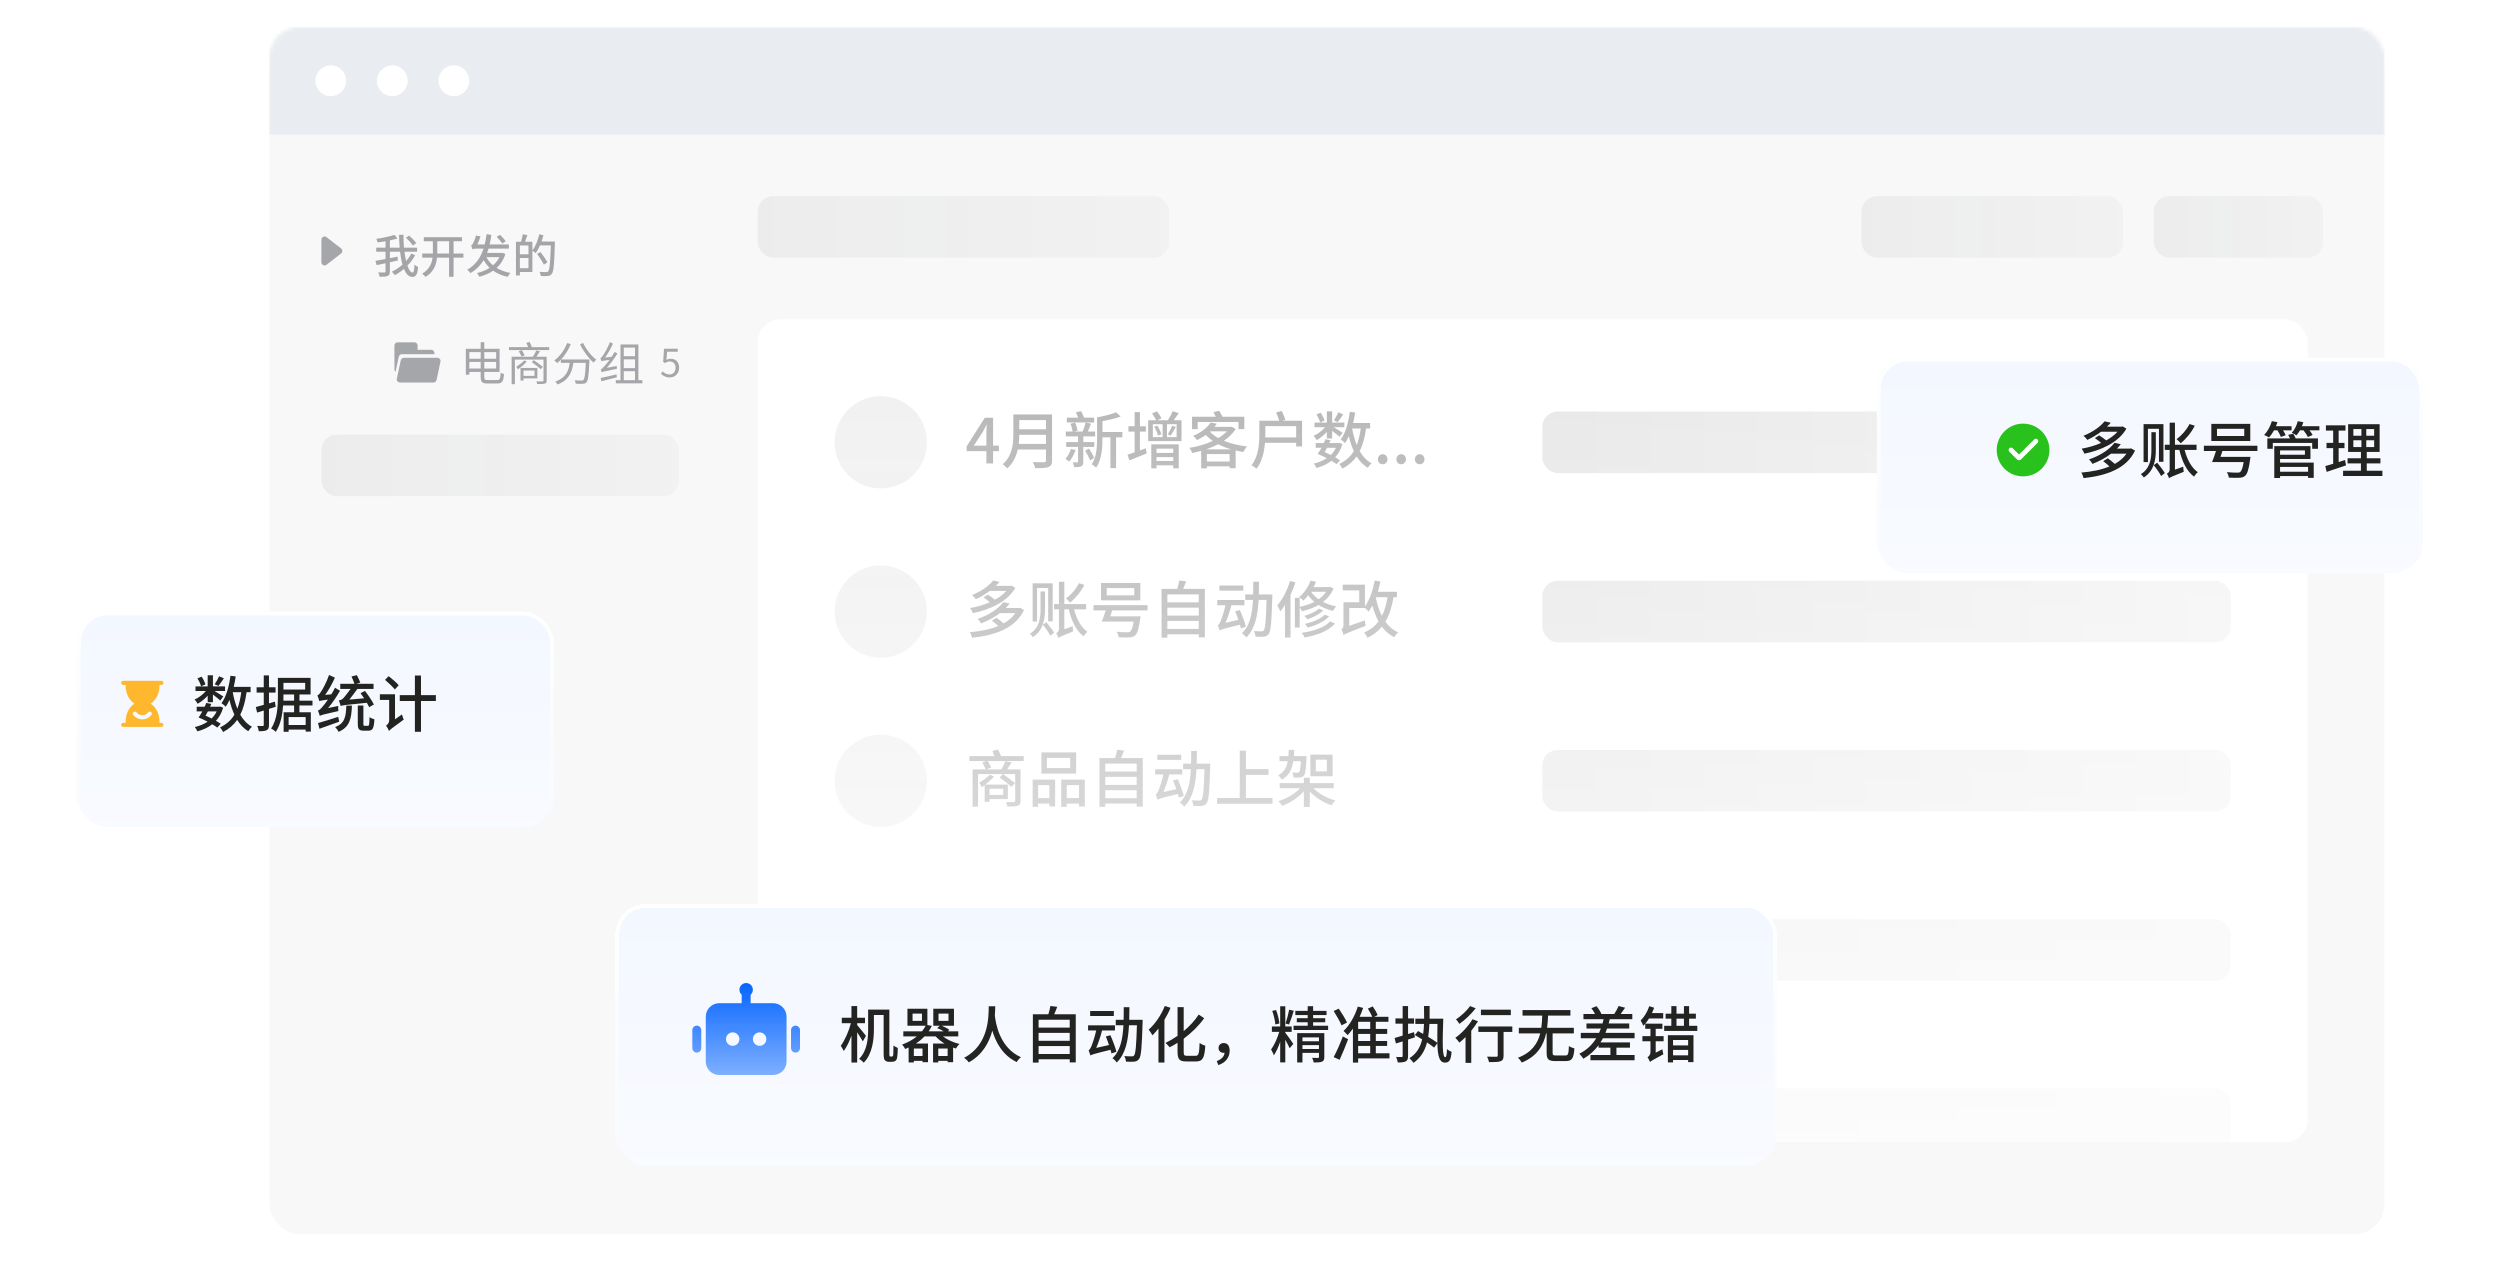<svg width="650" height="332" viewBox="0 0 650 332" fill="none" xmlns="http://www.w3.org/2000/svg">
<g opacity="0.05" filter="url(#filter0_d_40_7270)">
<rect x="70" y="7" width="550" height="310" rx="8" fill="url(#paint0_linear_40_7270)"/>
<rect x="69.5" y="6.5" width="551" height="311" rx="8.5" stroke="url(#paint1_linear_40_7270)"/>
</g>
<mask id="mask0_40_7270" style="mask-type:alpha" maskUnits="userSpaceOnUse" x="70" y="7" width="550" height="310">
<rect x="70.5" y="7.5" width="549" height="309" rx="7.5" fill="#F9FAFC" stroke="url(#paint2_linear_40_7270)"/>
</mask>
<g mask="url(#mask0_40_7270)">
<path d="M70 7H620V35H70V7Z" fill="#E9ECF1"/>
<circle cx="86" cy="21" r="4" fill="white"/>
<circle cx="102" cy="21" r="4" fill="white"/>
<circle cx="118" cy="21" r="4" fill="white"/>
<rect opacity="0.05" x="197" y="51" width="107" height="16" rx="4" fill="url(#paint3_linear_40_7270)"/>
<rect x="197" y="83" width="403" height="214" rx="6" fill="white"/>
<mask id="mask1_40_7270" style="mask-type:alpha" maskUnits="userSpaceOnUse" x="197" y="83" width="403" height="214">
<rect x="197" y="83" width="403" height="214" rx="6" fill="url(#paint4_linear_40_7270)"/>
</mask>
<g mask="url(#mask1_40_7270)">
<circle opacity="0.1" cx="229" cy="115" r="12" fill="#666666"/>
<path opacity="0.5" d="M253.196 115.866H256.458V112.749C256.458 112.104 256.522 111.102 256.555 110.457H256.49C256.199 111.054 255.876 111.668 255.537 112.281L253.196 115.866ZM259.719 115.866V117.303H258.202V120.5H256.458V117.303H251.323V116.06L256.054 108.616H258.202V115.866H259.719ZM264.859 115.43H271.948V113.04H265.004C265.004 113.783 264.956 114.59 264.859 115.43ZM271.948 109.213H265.004V111.603H271.948V109.213ZM273.53 107.76V119.741C273.53 120.71 273.272 121.178 272.626 121.42C271.948 121.695 270.85 121.727 269.17 121.727C269.073 121.291 268.783 120.565 268.524 120.145C269.784 120.209 271.076 120.193 271.463 120.177C271.818 120.177 271.948 120.048 271.948 119.709V116.883H264.617C264.197 118.692 263.39 120.484 261.856 121.792C261.63 121.469 261.048 120.92 260.709 120.694C263.228 118.53 263.47 115.365 263.47 112.83V107.76H273.53ZM284.478 108.6V109.843H277.373V108.6H280.328C280.15 108.148 279.94 107.631 279.747 107.227L281.071 106.888C281.345 107.405 281.668 108.083 281.862 108.6H284.478ZM278.439 116.722L279.65 117.045C279.262 118.143 278.632 119.289 278.003 120.032C277.777 119.822 277.292 119.483 277.002 119.305C277.615 118.643 278.148 117.69 278.439 116.722ZM284.51 116.205H281.652V120.032C281.652 120.678 281.539 121.033 281.135 121.227C280.699 121.437 280.134 121.469 279.311 121.469C279.262 121.114 279.085 120.565 278.907 120.209C279.424 120.226 279.908 120.226 280.086 120.226C280.263 120.226 280.296 120.177 280.296 120.016V116.205H277.211V114.929H280.296V113.46H277.115V112.2H278.891C278.81 111.635 278.6 110.812 278.309 110.182L279.52 109.875C279.827 110.505 280.086 111.393 280.166 111.958L279.262 112.2H281.49C281.781 111.522 282.104 110.537 282.282 109.859L283.67 110.15C283.396 110.86 283.105 111.603 282.847 112.2H284.736V113.46H281.652V114.929H284.51V116.205ZM282.136 117.174L283.137 116.641C283.67 117.4 284.219 118.401 284.478 119.063L283.428 119.693C283.17 119.014 282.621 117.949 282.136 117.174ZM291.808 112.314V113.702H290.177V121.711H288.708V113.702H286.641V114.041C286.641 116.35 286.431 119.563 284.994 121.598C284.768 121.323 284.155 120.871 283.848 120.71C285.123 118.821 285.237 116.124 285.237 114.041V108.503C287.029 108.196 289.031 107.695 290.177 107.195L291.372 108.293C290.032 108.81 288.288 109.197 286.641 109.488V112.314H291.808ZM296.378 117.109L297.896 116.56L298.154 117.884C296.62 118.53 294.957 119.192 293.649 119.709L293.165 118.223C293.697 118.062 294.311 117.836 295.005 117.594V112.217H293.391V110.828H295.005V107.147H296.378V110.828H297.928V112.217H296.378V117.109ZM305.049 116.657H300.689V117.771H305.049V116.657ZM300.689 119.854H305.049V118.853H300.689V119.854ZM299.333 121.759V115.527H306.47V121.759H305.049V120.984H300.689V121.759H299.333ZM300.092 110.957L300.899 110.667C301.351 111.345 301.803 112.281 301.949 112.895L301.077 113.25C300.964 112.62 300.528 111.668 300.092 110.957ZM304.371 113.266L303.628 112.943C304.015 112.346 304.516 111.345 304.742 110.683L305.711 111.022C305.275 111.813 304.758 112.685 304.371 113.266ZM305.921 113.654V110.295H303.418V113.654H305.921ZM299.736 110.295V113.654H302.271V110.295H299.736ZM305.162 109.262H307.196V114.687H298.525V109.262H300.608C300.366 108.745 299.946 108.035 299.543 107.486L300.818 106.953C301.27 107.502 301.755 108.261 301.981 108.761L300.931 109.262H303.644C304.08 108.6 304.629 107.615 304.903 106.904L306.454 107.421C306.018 108.051 305.582 108.729 305.162 109.262ZM311.395 109.714V111.571H309.925V108.358H316.126C315.916 107.954 315.69 107.534 315.496 107.163L316.981 106.807C317.256 107.26 317.611 107.857 317.853 108.358H323.521V111.571H322.003V109.714H311.395ZM313.623 116.819H320.065C318.854 116.463 317.756 116.027 316.723 115.494C315.754 116.011 314.721 116.447 313.623 116.819ZM313.784 119.999H319.71V118.062H313.784V119.999ZM314.656 112.152L314.559 112.233C315.141 112.846 315.883 113.395 316.755 113.896C317.627 113.363 318.386 112.798 318.984 112.152H314.656ZM320.243 110.925L321.276 111.555C320.518 112.733 319.452 113.751 318.209 114.606C319.969 115.333 322.019 115.817 324.215 116.076C323.892 116.431 323.456 117.093 323.246 117.513C322.568 117.416 321.906 117.287 321.26 117.125V121.727H319.71V121.243H313.784V121.759H312.315V117.222C311.54 117.448 310.749 117.626 309.974 117.771C309.844 117.384 309.521 116.786 309.263 116.447C311.33 116.108 313.477 115.511 315.318 114.639C314.656 114.17 314.043 113.654 313.494 113.089C312.832 113.573 312.073 114.025 311.217 114.429C311.023 114.09 310.555 113.557 310.232 113.315C312.444 112.41 313.978 111.07 314.785 109.859L316.384 110.166C316.19 110.457 315.964 110.715 315.738 110.989H320.001L320.243 110.925ZM328.962 113.718H337.004V110.796H328.978V112.943C328.978 113.202 328.978 113.444 328.962 113.718ZM333.387 109.391H338.537V116.076H337.004V115.123H328.898C328.704 117.416 328.155 120.032 326.686 121.872C326.411 121.598 325.749 121.13 325.378 120.968C327.235 118.659 327.428 115.317 327.428 112.943V109.391H332.595C332.434 108.761 332.079 107.905 331.788 107.243L333.257 106.856C333.613 107.582 334.016 108.519 334.194 109.149L333.387 109.391ZM347.967 107.211L349.227 107.744C348.742 108.471 348.226 109.246 347.79 109.746L346.821 109.31C347.208 108.729 347.693 107.841 347.967 107.211ZM344.383 109.342L343.236 109.843C343.107 109.278 342.703 108.406 342.284 107.76L343.382 107.308C343.801 107.922 344.237 108.761 344.383 109.342ZM344.98 114.009V112.314C344.205 113.153 343.236 113.944 342.332 114.429C342.171 114.09 341.831 113.589 341.541 113.298C342.59 112.879 343.737 112.007 344.512 111.07H341.783V109.875H344.98V106.953H346.353V109.875H349.534V111.07H346.772C347.564 111.538 348.742 112.281 349.081 112.507L348.274 113.573C347.887 113.202 347.063 112.54 346.353 112.007V114.009H344.98ZM347.338 116.431H345.029C344.819 116.819 344.609 117.19 344.415 117.529C344.948 117.755 345.481 118.013 346.013 118.288C346.546 117.755 346.998 117.141 347.338 116.431ZM348.403 119.677L347.499 120.678C347.144 120.403 346.692 120.096 346.175 119.806C345.061 120.678 343.737 121.275 342.267 121.663C342.138 121.34 341.848 120.807 341.589 120.532C342.833 120.242 343.979 119.79 344.964 119.128C344.189 118.708 343.349 118.336 342.59 118.03C342.913 117.594 343.236 117.012 343.575 116.431H342.09V115.204H344.189C344.35 114.849 344.496 114.526 344.593 114.203L345.933 114.461C345.836 114.703 345.723 114.945 345.61 115.204H347.983L348.226 115.139L349.033 115.462C348.629 116.851 347.983 117.981 347.144 118.901C347.612 119.176 348.064 119.434 348.403 119.677ZM353.796 111.393H351.552C351.826 112.943 352.23 114.396 352.763 115.721C353.231 114.461 353.57 113.04 353.796 111.393ZM356.234 111.393H355.185C354.846 113.734 354.345 115.688 353.522 117.303C354.313 118.675 355.33 119.757 356.606 120.468C356.267 120.726 355.847 121.275 355.621 121.63C354.442 120.92 353.49 119.886 352.714 118.659C351.794 119.967 350.599 121.017 349.017 121.84C348.888 121.533 348.468 120.904 348.226 120.613C349.905 119.822 351.116 118.74 351.988 117.287C351.455 116.124 351.019 114.832 350.696 113.412C350.405 114.09 350.066 114.687 349.711 115.204C349.485 114.945 348.92 114.477 348.597 114.267C349.856 112.572 350.583 109.891 350.954 107.066L352.327 107.26C352.198 108.196 352.02 109.116 351.81 109.988H356.234V111.393ZM359.496 120.71C358.802 120.71 358.253 120.177 358.253 119.418C358.253 118.659 358.802 118.094 359.496 118.094C360.19 118.094 360.739 118.659 360.739 119.418C360.739 120.177 360.19 120.71 359.496 120.71ZM364.306 120.71C363.611 120.71 363.062 120.177 363.062 119.418C363.062 118.659 363.611 118.094 364.306 118.094C365 118.094 365.549 118.659 365.549 119.418C365.549 120.177 365 120.71 364.306 120.71ZM369.115 120.71C368.421 120.71 367.872 120.177 367.872 119.418C367.872 118.659 368.421 118.094 369.115 118.094C369.809 118.094 370.358 118.659 370.358 119.418C370.358 120.177 369.809 120.71 369.115 120.71Z" fill="#666666"/>
<rect opacity="0.1" x="401" y="107" width="179" height="16" rx="4" fill="url(#paint5_linear_40_7270)"/>
<circle opacity="0.1" cx="229" cy="159" r="12" fill="#666666"/>
<path opacity="0.5" d="M262.997 152.244L263.982 152.842C261.931 156.475 257.297 158.542 252.954 159.414C252.808 159.042 252.502 158.413 252.243 158.09C253.971 157.799 255.747 157.298 257.346 156.588C256.861 156.152 256.264 155.7 255.715 155.329L256.829 154.602C257.426 154.973 258.137 155.474 258.686 155.926C259.849 155.28 260.882 154.521 261.657 153.649H257.33C256.296 154.424 255.101 155.151 253.729 155.797C253.503 155.442 253.051 154.957 252.712 154.715C255.279 153.682 257.217 152.228 258.25 150.92L259.881 151.292C259.59 151.647 259.251 151.986 258.88 152.325H262.739L262.997 152.244ZM265.209 158.009L266.243 158.606C263.998 163.402 258.621 165.194 252.744 165.824C252.647 165.388 252.389 164.726 252.146 164.371C254.827 164.145 257.378 163.66 259.542 162.756C259.041 162.272 258.411 161.755 257.879 161.367L259.106 160.625C259.687 161.045 260.381 161.577 260.946 162.094C262.19 161.384 263.239 160.512 263.998 159.414H259.945C258.637 160.431 257.023 161.335 255.085 162.094C254.891 161.723 254.472 161.19 254.149 160.932C257.41 159.817 259.671 158.138 260.866 156.556L262.513 156.927C262.19 157.331 261.867 157.702 261.495 158.074H264.951L265.209 158.009ZM280.533 151.631L281.921 152.067C281.049 153.843 279.596 155.587 278.224 156.685C277.998 156.41 277.465 155.829 277.142 155.587C278.482 154.634 279.774 153.165 280.533 151.631ZM269.634 152.874V161.61H268.487V151.663H273.703V161.545H272.524V152.874H269.634ZM271.7 153.778V158.413C271.7 160.802 271.345 163.854 268.552 165.663C268.39 165.404 268.035 164.984 267.76 164.774C270.328 163.257 270.538 160.431 270.538 158.413V153.778H271.7ZM271.135 162.433L272.056 161.771C272.766 162.627 273.654 163.773 274.058 164.5L273.089 165.275C272.718 164.516 271.878 163.305 271.135 162.433ZM282.39 158.429H279.257C279.887 160.915 281.066 163.128 282.729 164.274C282.406 164.516 281.937 165.065 281.728 165.437C279.806 164.016 278.579 161.416 277.885 158.429H276.722V163.596L278.902 162.821C278.902 163.241 278.966 163.838 279.031 164.161C275.963 165.388 275.463 165.614 275.172 165.856C275.075 165.517 274.817 164.936 274.591 164.661C274.897 164.5 275.333 164.193 275.333 163.531V158.429H274.058V157.056H275.333V151.276H276.722V157.056H282.39V158.429ZM294.903 154.78V152.89H287.75V154.78H294.903ZM296.486 151.582V156.087H286.265V151.582H296.486ZM298.359 158.703H289.171C289.01 159.22 288.848 159.753 288.671 160.253H296.534C296.534 160.253 296.502 160.689 296.454 160.899C296.098 163.499 295.711 164.71 295.13 165.21C294.694 165.598 294.258 165.695 293.596 165.727C292.998 165.759 291.949 165.759 290.851 165.695C290.818 165.259 290.608 164.678 290.334 164.258C291.432 164.371 292.611 164.387 293.063 164.387C293.434 164.387 293.644 164.371 293.838 164.226C294.193 163.951 294.5 163.16 294.742 161.61H286.459C286.782 160.835 287.169 159.721 287.492 158.703H284.311V157.331H298.359V158.703ZM303.51 163.531H311.68V161.448H303.51V163.531ZM311.68 157.993H303.51V160.06H311.68V157.993ZM311.68 154.537H303.51V156.604H311.68V154.537ZM307.611 153.1H313.263V165.727H311.68V164.92H303.51V165.792H302.008V153.1H306.077C306.303 152.406 306.497 151.566 306.61 150.937L308.402 151.147C308.144 151.825 307.886 152.519 307.611 153.1ZM323.257 152.244V153.569H317.041V152.244H323.257ZM323.936 162.95L322.644 163.386C322.579 163.111 322.482 162.788 322.386 162.433C318.155 163.45 317.541 163.677 317.122 163.903V163.854C317.105 163.87 317.105 163.886 317.105 163.903C317.025 163.612 316.783 162.901 316.637 162.546C316.896 162.449 317.138 162.03 317.396 161.448C317.59 160.948 318.236 159.172 318.623 157.363H316.492V156.007H323.548V157.363H320.157C319.786 158.929 319.205 160.56 318.639 161.933L321.982 161.174C321.723 160.415 321.433 159.607 321.142 158.929L322.353 158.606C322.983 159.995 323.661 161.852 323.936 162.95ZM327.294 154.554H330.814C330.814 154.554 330.798 155.07 330.798 155.28C330.604 161.82 330.427 164.112 329.878 164.823C329.539 165.291 329.183 165.453 328.651 165.533C328.15 165.598 327.294 165.582 326.455 165.533C326.422 165.114 326.245 164.5 326.002 164.08C326.858 164.145 327.617 164.145 327.956 164.145C328.247 164.161 328.408 164.112 328.57 163.903C328.957 163.434 329.151 161.384 329.313 155.991H327.23C327.02 159.979 326.341 163.531 324.016 165.759C323.79 165.388 323.274 164.871 322.886 164.645C324.985 162.708 325.583 159.575 325.776 155.991H323.758V154.554H325.825C325.857 153.472 325.857 152.374 325.857 151.243H327.343C327.343 152.374 327.326 153.472 327.294 154.554ZM335.416 151.033L336.821 151.437C336.466 152.519 336.03 153.601 335.529 154.667V165.759H334.108V157.282C333.704 157.896 333.285 158.477 332.865 158.994C332.736 158.623 332.348 157.783 332.106 157.412C333.462 155.829 334.689 153.456 335.416 151.033ZM344.797 153.859H340.874C341.342 154.537 342.004 155.216 342.844 155.813C343.635 155.264 344.297 154.618 344.797 153.859ZM345.831 152.584L346.703 153.003C346.121 154.457 345.169 155.603 343.99 156.507C344.959 157.008 346.105 157.412 347.397 157.638C347.123 157.912 346.751 158.477 346.574 158.832C345.12 158.493 343.861 157.944 342.827 157.298C341.52 158.057 340.034 158.574 338.5 158.929C338.371 158.639 338.145 158.219 337.919 157.944V163.16H336.659V155.442H337.919V157.767C339.259 157.508 340.567 157.089 341.713 156.491C341.084 155.942 340.551 155.377 340.131 154.796C339.743 155.296 339.324 155.765 338.904 156.136C338.645 155.894 338.096 155.458 337.757 155.248C339.033 154.231 340.147 152.632 340.761 150.937L342.149 151.276C341.972 151.744 341.746 152.212 341.52 152.648H345.589L345.831 152.584ZM344.458 159.801L345.556 160.27C344.329 161.626 342.198 162.611 340.018 163.176C339.856 162.901 339.55 162.482 339.275 162.207C341.294 161.771 343.393 160.915 344.458 159.801ZM342.924 158.235L344.039 158.719C343.054 159.721 341.439 160.528 339.921 161.012C339.743 160.738 339.388 160.366 339.098 160.14C340.502 159.753 342.085 159.042 342.924 158.235ZM345.815 161.561L347.09 162.11C345.476 164.032 342.537 165.146 339.194 165.743C339.049 165.372 338.726 164.855 338.419 164.532C341.536 164.096 344.41 163.144 345.815 161.561ZM357.763 155.264L357.715 155.393C358.07 157.137 358.571 158.752 359.297 160.14C359.992 158.784 360.444 157.169 360.751 155.264H357.763ZM363.205 155.264H362.317C361.881 157.831 361.235 159.947 360.202 161.642C361.074 162.853 362.172 163.806 363.512 164.419C363.173 164.71 362.704 165.291 362.478 165.679C361.203 165.017 360.137 164.08 359.281 162.95C358.329 164.112 357.101 165.065 355.567 165.824C355.406 165.485 354.97 164.791 354.679 164.452C356.278 163.757 357.505 162.805 358.425 161.577C357.747 160.35 357.231 158.962 356.827 157.428C356.504 158.009 356.165 158.542 355.826 159.026C355.632 158.784 355.212 158.364 354.889 158.057V158.074H350.804V162.724L354.873 161.303C354.889 161.739 354.97 162.385 355.067 162.708C350.433 164.484 349.738 164.791 349.335 165.13C349.254 164.71 348.996 163.967 348.77 163.58C349.028 163.45 349.302 163.208 349.302 162.627V156.588H353.404V153.504H349.109V152.018H354.889V157.654C356.1 156.007 356.94 153.52 357.424 150.937L358.91 151.211C358.716 152.115 358.49 153.02 358.248 153.875H363.205V155.264Z" fill="#666666"/>
<rect opacity="0.1" x="401" y="151" width="179" height="16" rx="4" fill="url(#paint6_linear_40_7270)"/>
<circle opacity="0.1" cx="229" cy="203" r="12" fill="#666666"/>
<path opacity="0.5" d="M260.817 205.077H257.281V206.675H260.817V205.077ZM262.044 207.757H257.281V208.468H256.022V204.124C255.747 204.334 255.489 204.528 255.23 204.673C255.134 204.431 254.795 203.737 254.601 203.462C255.553 202.913 256.684 202.154 257.41 201.412L258.476 201.912C257.846 202.606 256.991 203.365 256.183 203.995H262.044V207.757ZM263.901 203.591L262.997 204.592C262.319 203.963 260.93 202.881 259.913 202.138L260.769 201.25C261.754 201.96 263.191 202.978 263.901 203.591ZM266.162 196.6V197.875H256.813C257.12 198.408 257.54 199.135 257.717 199.555L256.474 200.039H260.365C260.737 199.393 261.156 198.521 261.399 197.908L263.013 198.247C262.642 198.86 262.238 199.49 261.851 200.039H265.338V208.242C265.338 208.984 265.161 209.291 264.644 209.485C264.127 209.679 263.288 209.695 261.948 209.695C261.883 209.34 261.705 208.871 261.512 208.548C262.432 208.581 263.352 208.581 263.578 208.565C263.853 208.565 263.95 208.484 263.95 208.242V201.25H254.294V209.743H252.873V200.039H256.28C256.086 199.555 255.683 198.78 255.392 198.247L256.458 197.875H252.033V196.6H258.573C258.411 196.164 258.202 195.663 258.008 195.26L259.493 194.872C259.768 195.405 260.075 196.083 260.284 196.6H266.162ZM278.256 199.7V197.068H272.201V199.7H278.256ZM279.79 195.631V201.137H270.764V195.631H279.79ZM272.847 204.14H269.908V207.499H272.847V204.14ZM268.487 209.776V202.703H274.332V209.663H272.847V208.936H269.908V209.776H268.487ZM277.352 207.499H280.549V204.14H277.352V207.499ZM275.915 202.703H282.051V209.695H280.549V208.936H277.352V209.776H275.915V202.703ZM287.363 207.531H295.533V205.448H287.363V207.531ZM295.533 201.993H287.363V204.06H295.533V201.993ZM295.533 198.537H287.363V200.604H295.533V198.537ZM291.464 197.1H297.116V209.727H295.533V208.92H287.363V209.792H285.861V197.1H289.93C290.156 196.406 290.35 195.566 290.463 194.937L292.255 195.147C291.997 195.825 291.739 196.519 291.464 197.1ZM307.111 196.244V197.569H300.894V196.244H307.111ZM307.789 206.95L306.497 207.386C306.432 207.111 306.335 206.788 306.239 206.433C302.008 207.45 301.395 207.677 300.975 207.903V207.854C300.959 207.87 300.959 207.886 300.959 207.903C300.878 207.612 300.636 206.901 300.49 206.546C300.749 206.449 300.991 206.03 301.249 205.448C301.443 204.948 302.089 203.172 302.476 201.363H300.345V200.007H307.401V201.363H304.01C303.639 202.929 303.058 204.56 302.493 205.933L305.835 205.174C305.577 204.415 305.286 203.607 304.995 202.929L306.206 202.606C306.836 203.995 307.514 205.852 307.789 206.95ZM311.147 198.554H314.667C314.667 198.554 314.651 199.07 314.651 199.28C314.457 205.82 314.28 208.112 313.731 208.823C313.392 209.291 313.036 209.453 312.504 209.533C312.003 209.598 311.147 209.582 310.308 209.533C310.275 209.114 310.098 208.5 309.856 208.08C310.711 208.145 311.47 208.145 311.809 208.145C312.1 208.161 312.261 208.112 312.423 207.903C312.81 207.434 313.004 205.384 313.166 199.991H311.083C310.873 203.979 310.195 207.531 307.869 209.759C307.643 209.388 307.127 208.871 306.739 208.645C308.838 206.708 309.436 203.575 309.629 199.991H307.611V198.554H309.678C309.71 197.472 309.71 196.374 309.71 195.243H311.196C311.196 196.374 311.18 197.472 311.147 198.554ZM323.936 207.483H330.846V208.984H316.443V207.483H322.337V195.179H323.936V199.974H329.813V201.476H323.936V207.483ZM344.975 200.54V197.52H342.101V200.54H344.975ZM346.477 196.212V201.831H340.696V196.212H346.477ZM338.226 197.908H336.256C335.917 200.055 335.142 201.686 333.236 202.736C333.075 202.364 332.655 201.847 332.332 201.589C333.882 200.766 334.528 199.538 334.819 197.908H332.671V196.6H334.98C335.029 196.099 335.061 195.534 335.077 194.969H336.514C336.482 195.534 336.449 196.083 336.417 196.6H339.727C339.727 196.6 339.711 196.971 339.695 197.165C339.534 200.039 339.388 201.218 339.001 201.67C338.71 201.977 338.436 202.09 338 202.138C337.66 202.203 337.015 202.203 336.353 202.17C336.32 201.767 336.175 201.202 335.981 200.846C336.546 200.895 337.063 200.911 337.305 200.911C337.531 200.911 337.66 200.879 337.774 200.749C337.983 200.523 338.113 199.765 338.226 197.908ZM346.767 204.932H341.503C342.86 206.336 345.072 207.547 347.203 208.129C346.88 208.435 346.428 209.001 346.202 209.388C344.135 208.678 342.02 207.37 340.551 205.787V209.808H339.001V205.755C337.531 207.386 335.4 208.774 333.365 209.517C333.139 209.162 332.703 208.597 332.38 208.306C334.463 207.677 336.676 206.369 338.048 204.932H332.72V203.607H339.001V202.219H340.551V203.607H346.767V204.932Z" fill="#666666"/>
<rect opacity="0.1" x="401" y="195" width="179" height="16" rx="4" fill="url(#paint7_linear_40_7270)"/>
<circle opacity="0.1" cx="229" cy="247" r="12" fill="#666666"/>
<rect opacity="0.1" x="251" y="239" width="329" height="16" rx="4" fill="url(#paint8_linear_40_7270)"/>
<circle opacity="0.1" cx="229" cy="291" r="12" fill="#666666"/>
<rect opacity="0.1" x="251" y="283" width="329" height="16" rx="4" fill="url(#paint9_linear_40_7270)"/>
</g>
<path opacity="0.35" d="M108.229 63.212L107.329 63.86C106.993 63.296 106.213 62.432 105.541 61.832L106.381 61.256C107.053 61.832 107.857 62.648 108.229 63.212ZM106.957 65.924L107.953 66.344C107.413 67.34 106.729 68.252 105.925 69.068C106.321 70.184 106.789 70.856 107.281 70.856C107.569 70.856 107.713 70.268 107.773 68.78C108.025 69.044 108.409 69.308 108.709 69.404C108.517 71.444 108.145 71.996 107.173 71.996C106.261 71.996 105.553 71.204 105.025 69.92C104.281 70.556 103.489 71.096 102.649 71.54C102.469 71.264 102.169 70.892 101.881 70.64C102.865 70.184 103.801 69.548 104.653 68.804C104.365 67.832 104.161 66.68 104.017 65.444H101.365V67.124L103.369 66.728L103.453 67.724C102.769 67.88 102.061 68.048 101.365 68.192V70.58C101.365 71.24 101.209 71.564 100.789 71.744C100.369 71.924 99.697 71.96 98.737 71.96C98.677 71.648 98.485 71.132 98.317 70.832C99.049 70.856 99.745 70.856 99.949 70.844C100.165 70.832 100.237 70.772 100.237 70.58V68.444C99.385 68.624 98.605 68.792 97.921 68.936L97.609 67.82C98.317 67.7 99.241 67.532 100.237 67.34V65.444H97.813V64.388H100.237V62.732C99.529 62.852 98.821 62.948 98.173 63.032C98.113 62.78 97.969 62.348 97.825 62.108C99.493 61.856 101.401 61.472 102.565 61.064L103.345 62C102.757 62.192 102.073 62.36 101.365 62.504V64.388H103.909C103.813 63.308 103.765 62.18 103.753 61.04H104.905C104.893 62.192 104.941 63.332 105.037 64.388H108.445V65.444H105.157C105.277 66.344 105.409 67.148 105.589 67.88C106.129 67.268 106.597 66.608 106.957 65.924ZM113.689 65.924H116.761V62.732H113.689V65.48C113.689 65.624 113.689 65.768 113.689 65.924ZM120.493 65.924V66.992H117.925V71.96H116.761V66.992H113.617C113.437 68.828 112.801 70.652 110.665 71.996C110.473 71.744 110.041 71.348 109.765 71.168C111.649 70.016 112.273 68.504 112.465 66.992H109.777V65.924H112.549C112.549 65.768 112.549 65.624 112.549 65.48V62.732H110.185V61.676H120.121V62.732H117.925V65.924H120.493ZM131.509 62.72L130.609 63.308C130.297 62.864 129.637 62.108 129.145 61.568L130.021 61.052C130.513 61.556 131.185 62.288 131.509 62.72ZM129.853 66.848H126.445C126.889 67.676 127.465 68.384 128.185 68.984C128.869 68.396 129.445 67.688 129.853 66.848ZM130.645 65.72L131.401 66.068C130.921 67.58 130.117 68.756 129.121 69.656C130.117 70.268 131.317 70.712 132.709 70.964C132.457 71.204 132.157 71.672 132.001 71.972C130.513 71.66 129.265 71.12 128.221 70.376C127.153 71.108 125.929 71.612 124.621 71.96C124.501 71.672 124.237 71.24 124.021 70.988C125.209 70.712 126.349 70.268 127.309 69.632C126.697 69.056 126.181 68.384 125.749 67.628C124.921 68.996 123.817 70.124 122.317 71.012C122.161 70.772 121.765 70.34 121.489 70.124C123.637 68.9 124.945 67.028 125.725 64.628H124.105C123.409 64.628 122.965 64.712 122.857 64.856C122.785 64.616 122.605 64.1 122.485 63.824C122.653 63.788 122.797 63.608 122.953 63.344C123.085 63.104 123.553 62.156 123.757 61.232L124.933 61.436C124.729 62.168 124.405 62.936 124.093 63.56H126.025C126.229 62.72 126.385 61.82 126.505 60.884L127.741 61.076C127.633 61.952 127.489 62.78 127.309 63.56H132.313L132.301 64.628H127.033C126.913 65.012 126.781 65.408 126.637 65.768H130.429L130.645 65.72ZM135.169 69.728H137.401V67.076H135.169V69.728ZM137.401 63.824H135.169V66.104H137.401V63.824ZM140.797 62.792H144.277C144.277 62.792 144.277 63.176 144.265 63.32C144.097 68.732 143.953 70.592 143.473 71.192C143.173 71.588 142.885 71.696 142.429 71.756C142.009 71.804 141.301 71.792 140.617 71.756C140.593 71.456 140.461 70.988 140.257 70.676C141.025 70.736 141.721 70.748 142.021 70.748C142.261 70.748 142.393 70.712 142.525 70.544C142.909 70.148 143.065 68.336 143.221 63.812H140.389C140.053 64.58 139.681 65.276 139.297 65.828C139.117 65.66 138.697 65.36 138.421 65.204V70.712H135.169V71.624H134.149V62.852H135.493C135.661 62.276 135.841 61.484 135.913 60.908L137.125 61.112C136.921 61.712 136.693 62.348 136.501 62.852H138.421V65.12C139.213 64.088 139.849 62.492 140.209 60.908L141.289 61.16C141.145 61.712 140.989 62.264 140.797 62.792ZM142.333 68.204L141.397 68.792C141.061 68.06 140.281 66.884 139.645 66.02L140.521 65.528C141.157 66.356 141.973 67.496 142.333 68.204Z" fill="#0C0D17"/>
<g opacity="0.35">
<path d="M88.585 64.519C89.143 64.844 89.143 65.655 88.585 65.98L84.818 68.903C84.26 69.228 83.562 68.822 83.562 68.172L83.562 62.327C83.562 61.677 84.26 61.272 84.818 61.596L88.585 64.519Z" fill="#0C0D17"/>
</g>
<g opacity="0.35">
<path d="M112.724 99.454H103.976C103.523 99.454 103.153 99.084 103.153 98.632L104.161 93.853C104.26 93.406 104.482 93.03 104.984 93.03H113.732C114.185 93.03 114.555 93.4 114.555 93.853L113.547 98.632C113.46 99.096 113.175 99.454 112.724 99.454Z" fill="#0C0D17"/>
<path d="M102.841 96.674L103.648 92.909C103.747 92.462 103.968 92.087 104.47 92.087H112.948V91.774C112.948 91.321 112.579 90.952 112.126 90.952H108.571V89.822C108.571 89.37 108.201 89 107.749 89H103.377C102.924 89 102.555 89.37 102.555 89.822V96.055C102.555 96.303 102.666 96.523 102.841 96.674Z" fill="#0C0D17"/>
<path d="M122.027 95.82H124.979V94.104H122.027V95.82ZM124.979 91.56H122.027V93.276H124.979V91.56ZM128.999 91.56H125.915V93.276H128.999V91.56ZM125.915 95.82H128.999V94.104H125.915V95.82ZM126.767 98.82H129.287C129.959 98.82 130.079 98.436 130.175 96.876C130.391 97.044 130.775 97.2 131.051 97.272C130.895 99.072 130.607 99.708 129.347 99.708H126.707C125.375 99.708 124.979 99.36 124.979 97.956V96.696H122.027V97.428H121.115V90.696H124.979V88.98H125.915V90.696H129.887V96.696H125.915V97.98C125.915 98.676 126.047 98.82 126.767 98.82ZM136.319 93.708L136.955 94.008C136.343 94.728 135.395 95.532 134.639 96.048C134.579 95.904 134.363 95.508 134.231 95.352C134.939 94.908 135.767 94.308 136.319 93.708ZM138.971 96.336H136.115V97.728H138.971V96.336ZM139.715 98.388H136.115V98.94H135.335V95.664H139.715V98.388ZM141.131 95.376L140.603 96C140.087 95.508 139.055 94.716 138.263 94.152L138.767 93.624C139.547 94.152 140.591 94.908 141.131 95.376ZM142.139 92.748V98.928C142.139 99.396 142.019 99.6 141.671 99.732C141.311 99.84 140.711 99.852 139.691 99.852C139.643 99.636 139.535 99.36 139.415 99.168C140.159 99.192 140.855 99.18 141.047 99.168C141.239 99.156 141.311 99.108 141.311 98.916V93.492H133.871V99.9H133.019V92.748H138.551C138.875 92.256 139.235 91.596 139.439 91.116L140.387 91.32C140.087 91.812 139.775 92.328 139.463 92.748H142.139ZM134.867 91.308L135.671 91.044C135.923 91.452 136.271 92.028 136.427 92.376L135.611 92.7C135.455 92.352 135.131 91.752 134.867 91.308ZM138.287 90.252H142.799V91.02H132.335V90.252H137.315C137.183 89.892 137.015 89.472 136.847 89.148L137.711 88.92C137.915 89.34 138.155 89.856 138.287 90.252ZM145.871 93.468H153.263C153.263 93.468 153.251 93.78 153.239 93.9C153.071 97.536 152.915 98.904 152.507 99.36C152.243 99.66 151.991 99.756 151.571 99.78C151.175 99.816 150.431 99.804 149.687 99.756C149.675 99.492 149.567 99.12 149.399 98.868C150.179 98.94 150.899 98.952 151.187 98.952C151.439 98.952 151.571 98.916 151.703 98.796C152.003 98.496 152.171 97.32 152.315 94.344H149.063C148.739 96.708 147.947 98.856 144.935 99.96C144.815 99.732 144.563 99.372 144.371 99.204C147.191 98.256 147.851 96.36 148.127 94.344H145.823V93.516C145.523 93.84 145.199 94.128 144.887 94.392C144.719 94.212 144.347 93.876 144.119 93.708C145.547 92.676 146.759 91.02 147.455 89.196L148.403 89.46C147.791 90.984 146.879 92.388 145.871 93.468ZM150.803 89.508L151.607 89.172C152.351 90.792 153.791 92.592 155.039 93.528C154.799 93.708 154.487 94.044 154.319 94.284C153.071 93.192 151.643 91.272 150.803 89.508ZM157.763 95.628L160.379 95.148C160.355 95.388 160.367 95.712 160.379 95.892C157.127 96.552 156.719 96.66 156.455 96.792C156.419 96.636 156.287 96.228 156.191 96.024C156.443 95.952 156.755 95.664 157.139 95.22C157.379 94.98 157.907 94.344 158.483 93.564C156.851 93.768 156.551 93.852 156.371 93.936C156.335 93.756 156.203 93.336 156.107 93.096C156.323 93.048 156.539 92.772 156.815 92.364C157.103 91.968 158.039 90.42 158.579 88.956L159.383 89.34C158.795 90.624 158.063 91.932 157.307 92.964L159.035 92.772C159.311 92.352 159.587 91.92 159.827 91.5L160.535 91.92C159.707 93.264 158.735 94.572 157.763 95.628ZM160.295 97.344L160.379 98.1C158.951 98.472 157.463 98.844 156.335 99.132L156.179 98.268C157.199 98.076 158.759 97.692 160.295 97.344ZM162.179 96.516V98.844H165.107V96.516H162.179ZM165.107 90.372H162.179V92.604H165.107V90.372ZM162.179 93.42V95.712H165.107V93.42H162.179ZM165.983 98.844H167.015V99.66H160.115V98.844H161.327V89.556H165.983V98.844Z" fill="#0C0D17"/>
<path d="M174.169 98.13C173.029 98.13 172.329 97.65 171.839 97.16L172.289 96.56C172.709 96.98 173.239 97.37 174.089 97.37C174.949 97.37 175.649 96.71 175.649 95.64C175.649 94.59 175.049 93.97 174.129 93.97C173.639 93.97 173.329 94.12 172.909 94.4L172.419 94.1L172.649 90.67H176.219V91.45H173.449L173.269 93.57C173.589 93.39 173.919 93.28 174.359 93.28C175.579 93.28 176.569 94 176.569 95.61C176.569 97.22 175.409 98.13 174.169 98.13Z" fill="#0C0D17"/>
</g>
<rect opacity="0.05" x="83.559" y="113" width="93" height="16" rx="4" fill="url(#paint10_linear_40_7270)"/>
<rect opacity="0.05" x="560" y="51" width="44" height="16" rx="4" fill="url(#paint11_linear_40_7270)"/>
<rect opacity="0.05" x="484" y="51" width="68" height="16" rx="4" fill="url(#paint12_linear_40_7270)"/>
</g>
<g filter="url(#filter1_d_40_7270)">
<rect x="10" y="155" width="124" height="56" rx="8" fill="url(#paint13_linear_40_7270)"/>
<rect x="10.5" y="155.5" width="123" height="55" rx="7.5" stroke="url(#paint14_linear_40_7270)"/>
</g>
<path d="M41.953 187.925H41.443C41.451 187.795 41.459 187.665 41.459 187.534C41.459 185.57 40.568 183.839 39.189 182.941C40.569 182.043 41.46 180.312 41.46 178.347C41.46 178.255 41.448 178.166 41.444 178.075H41.953C42.099 178.074 42.238 178.016 42.34 177.916C42.443 177.815 42.5 177.679 42.5 177.537C42.5 177.396 42.443 177.259 42.34 177.159C42.238 177.058 42.099 177.001 41.953 177H32.047C31.901 177.001 31.762 177.058 31.66 177.159C31.557 177.259 31.5 177.396 31.5 177.537C31.5 177.679 31.557 177.815 31.66 177.916C31.762 178.016 31.901 178.074 32.047 178.075H32.685C32.681 178.166 32.67 178.256 32.67 178.347C32.67 180.311 33.561 182.042 34.939 182.94C33.56 183.838 32.669 185.569 32.669 187.534C32.669 187.665 32.677 187.795 32.685 187.925H32.047C31.901 187.926 31.762 187.984 31.66 188.084C31.557 188.185 31.5 188.321 31.5 188.463C31.5 188.604 31.557 188.741 31.66 188.841C31.762 188.942 31.901 188.999 32.047 189H41.953C42.099 188.999 42.238 188.942 42.34 188.841C42.443 188.741 42.5 188.604 42.5 188.463C42.5 188.321 42.443 188.185 42.34 188.084C42.238 187.984 42.099 187.926 41.953 187.925ZM39.361 185.884C39.086 186.241 38.73 186.531 38.32 186.731C37.91 186.931 37.458 187.035 37 187.035C36.542 187.035 36.09 186.931 35.681 186.731C35.271 186.531 34.914 186.241 34.639 185.884C34.551 185.77 34.514 185.627 34.534 185.485C34.554 185.344 34.631 185.217 34.747 185.131C34.864 185.045 35.011 185.008 35.155 185.028C35.3 185.048 35.431 185.123 35.519 185.236C35.691 185.461 35.914 185.644 36.172 185.769C36.429 185.895 36.712 185.961 37 185.961C37.288 185.961 37.572 185.895 37.829 185.769C38.086 185.644 38.309 185.461 38.482 185.236C38.525 185.18 38.58 185.132 38.642 185.096C38.705 185.061 38.773 185.037 38.845 185.027C38.917 185.017 38.99 185.021 39.06 185.039C39.13 185.057 39.196 185.088 39.254 185.13C39.312 185.173 39.36 185.226 39.397 185.287C39.434 185.348 39.458 185.415 39.468 185.485C39.478 185.555 39.474 185.626 39.456 185.694C39.438 185.763 39.406 185.827 39.363 185.884H39.361Z" fill="#FFB82E"/>
<path d="M56.96 175.832L58.208 176.36C57.728 177.08 57.216 177.848 56.784 178.344L55.824 177.912C56.208 177.336 56.688 176.456 56.96 175.832ZM53.408 177.944L52.272 178.44C52.144 177.88 51.744 177.016 51.328 176.376L52.416 175.928C52.832 176.536 53.264 177.368 53.408 177.944ZM54 182.568V180.888C53.232 181.72 52.272 182.504 51.376 182.984C51.216 182.648 50.88 182.152 50.592 181.864C51.632 181.448 52.768 180.584 53.536 179.656H50.832V178.472H54V175.576H55.36V178.472H58.512V179.656H55.776C56.56 180.12 57.728 180.856 58.064 181.08L57.264 182.136C56.88 181.768 56.064 181.112 55.36 180.584V182.568H54ZM56.336 184.968H54.048C53.84 185.352 53.632 185.72 53.44 186.056C53.968 186.28 54.496 186.536 55.024 186.808C55.552 186.28 56 185.672 56.336 184.968ZM57.392 188.184L56.496 189.176C56.144 188.904 55.696 188.6 55.184 188.312C54.08 189.176 52.768 189.768 51.312 190.152C51.184 189.832 50.896 189.304 50.64 189.032C51.872 188.744 53.008 188.296 53.984 187.64C53.216 187.224 52.384 186.856 51.632 186.552C51.952 186.12 52.272 185.544 52.608 184.968H51.136V183.752H53.216C53.376 183.4 53.52 183.08 53.616 182.76L54.944 183.016C54.848 183.256 54.736 183.496 54.624 183.752H56.976L57.216 183.688L58.016 184.008C57.616 185.384 56.976 186.504 56.144 187.416C56.608 187.688 57.056 187.944 57.392 188.184ZM62.736 179.976H60.512C60.784 181.512 61.184 182.952 61.712 184.264C62.176 183.016 62.512 181.608 62.736 179.976ZM65.152 179.976H64.112C63.776 182.296 63.28 184.232 62.464 185.832C63.248 187.192 64.256 188.264 65.52 188.968C65.184 189.224 64.768 189.768 64.544 190.12C63.376 189.416 62.432 188.392 61.664 187.176C60.752 188.472 59.568 189.512 58 190.328C57.872 190.024 57.456 189.4 57.216 189.112C58.88 188.328 60.08 187.256 60.944 185.816C60.416 184.664 59.984 183.384 59.664 181.976C59.376 182.648 59.04 183.24 58.688 183.752C58.464 183.496 57.904 183.032 57.584 182.824C58.832 181.144 59.552 178.488 59.92 175.688L61.28 175.88C61.152 176.808 60.976 177.72 60.768 178.584H65.152V179.976ZM71.68 183.768L69.936 184.312V188.472C69.936 189.208 69.792 189.608 69.36 189.832C68.928 190.072 68.288 190.12 67.28 190.12C67.248 189.768 67.072 189.128 66.88 188.744C67.52 188.76 68.112 188.76 68.288 188.76C68.496 188.76 68.576 188.696 68.576 188.472V184.744L66.848 185.272L66.512 183.832C67.088 183.688 67.792 183.48 68.576 183.256V180.072H66.72V178.696H68.576V175.608H69.936V178.696H71.648V180.072H69.936V182.872L71.472 182.424L71.68 183.768ZM73.68 182.168H76.464V180.568H73.696V181.048C73.696 181.4 73.696 181.768 73.68 182.168ZM79.344 177.544H73.696V179.272H79.344V177.544ZM79.472 188.504V186.44H75.04V188.504H79.472ZM81.248 183.416H77.856V185.192H80.816V190.216H79.472V189.704H75.04V190.264H73.744V185.192H76.464V183.416H73.616C73.44 185.752 72.976 188.392 71.712 190.264C71.44 190.024 70.832 189.56 70.48 189.416C72.112 187.016 72.256 183.56 72.256 181.048V176.248H80.752V180.568H77.856V182.168H81.248V183.416ZM97.216 183.176L95.968 183.864C95.824 183.528 95.632 183.144 95.376 182.728C89.76 183.272 89.04 183.368 88.576 183.56C88.512 183.208 88.24 182.456 88.096 182.12C88.416 182.056 88.864 181.928 89.168 181.624C89.52 181.304 90.464 180.072 91.152 179.128H88.464V177.784H92.16C91.984 177.256 91.664 176.488 91.392 175.88L92.784 175.544C93.12 176.152 93.504 176.984 93.68 177.48L92.672 177.784H97.12V179.128H92.912C92.272 180.008 91.488 181.08 90.832 181.896L94.672 181.56C94.352 181.096 94.048 180.632 93.744 180.232L94.896 179.64C95.744 180.744 96.768 182.232 97.216 183.176ZM85.312 184.088L87.952 183.544C87.92 183.96 87.92 184.552 87.984 184.872C84.112 185.736 83.504 185.912 83.152 186.136C83.072 185.848 82.832 185.112 82.656 184.744C83.024 184.664 83.392 184.296 83.888 183.704C84.144 183.432 84.672 182.744 85.264 181.896C83.648 182.088 83.296 182.184 83.04 182.312C82.96 181.992 82.704 181.224 82.512 180.808C82.816 180.728 83.12 180.376 83.456 179.848C83.824 179.352 84.928 177.368 85.552 175.496L87.072 176.184C86.4 177.736 85.488 179.368 84.544 180.68L86.144 180.52C86.496 179.976 86.816 179.4 87.104 178.808L88.4 179.608C87.504 181.176 86.432 182.744 85.312 184.088ZM87.936 186.376L88.192 187.64C86.416 188.296 84.512 188.968 83.056 189.48L82.688 187.992C84.016 187.64 86 186.984 87.936 186.376ZM90.048 183.448H91.504C91.376 186.904 90.912 189.032 88.048 190.28C87.872 189.896 87.456 189.336 87.136 189.048C89.648 188.072 89.936 186.392 90.048 183.448ZM94.816 188.712H95.68C95.968 188.712 96.032 188.376 96.08 186.44C96.384 186.696 96.976 186.92 97.344 187.032C97.232 189.336 96.896 189.976 95.808 189.976H94.56C93.328 189.976 93.024 189.544 93.024 188.2V183.432H94.48V188.2C94.48 188.648 94.528 188.712 94.816 188.712ZM103.664 178.168L102.656 179.256C102.128 178.584 100.992 177.512 100.112 176.76L101.056 175.8C101.952 176.504 103.12 177.496 103.664 178.168ZM102.704 187.016L104.512 185.752C104.608 186.184 104.848 186.808 104.976 187.096C101.904 189.32 101.408 189.704 101.136 190.056C101.008 189.656 100.64 189 100.368 188.664C100.704 188.472 101.184 187.976 101.184 187.272V181.976H98.768V180.504H102.704V187.016ZM113.328 180.728V182.264H109.456V190.264H107.872V182.264H103.936V180.728H107.872V175.64H109.456V180.728H113.328Z" fill="#232322"/>
<g filter="url(#filter2_d_40_7270)">
<rect x="498" y="89" width="142" height="56" rx="8" fill="url(#paint15_linear_40_7270)"/>
<rect x="498.5" y="89.5" width="141" height="55" rx="7.5" stroke="url(#paint16_linear_40_7270)"/>
</g>
<circle cx="526" cy="117" r="6.857" fill="#29C11C"/>
<path d="M522.866 117L524.875 119.009C524.913 119.047 524.975 119.047 525.014 119.009L529.32 114.702" stroke="white" stroke-width="1.257" stroke-linecap="round"/>
<path d="M551.888 110.856L552.864 111.448C550.832 115.048 546.24 117.096 541.936 117.96C541.792 117.592 541.488 116.968 541.232 116.648C542.944 116.36 544.704 115.864 546.288 115.16C545.808 114.728 545.216 114.28 544.672 113.912L545.776 113.192C546.368 113.56 547.072 114.056 547.616 114.504C548.768 113.864 549.792 113.112 550.56 112.248H546.272C545.248 113.016 544.064 113.736 542.704 114.376C542.48 114.024 542.032 113.544 541.696 113.304C544.24 112.28 546.16 110.84 547.184 109.544L548.8 109.912C548.512 110.264 548.176 110.6 547.808 110.936H551.632L551.888 110.856ZM554.08 116.568L555.104 117.16C552.88 121.912 547.552 123.688 541.728 124.312C541.632 123.88 541.376 123.224 541.136 122.872C543.792 122.648 546.32 122.168 548.464 121.272C547.968 120.792 547.344 120.28 546.816 119.896L548.032 119.16C548.608 119.576 549.296 120.104 549.856 120.616C551.088 119.912 552.128 119.048 552.88 117.96H548.864C547.568 118.968 545.968 119.864 544.048 120.616C543.856 120.248 543.44 119.72 543.12 119.464C546.352 118.36 548.592 116.696 549.776 115.128L551.408 115.496C551.088 115.896 550.768 116.264 550.4 116.632H553.824L554.08 116.568ZM569.264 110.248L570.64 110.68C569.776 112.44 568.336 114.168 566.976 115.256C566.752 114.984 566.224 114.408 565.904 114.168C567.232 113.224 568.512 111.768 569.264 110.248ZM558.464 111.48V120.136H557.328V110.28H562.496V120.072H561.328V111.48H558.464ZM560.512 112.376V116.968C560.512 119.336 560.16 122.36 557.392 124.152C557.232 123.896 556.88 123.48 556.608 123.272C559.152 121.768 559.36 118.968 559.36 116.968V112.376H560.512ZM559.952 120.952L560.864 120.296C561.568 121.144 562.448 122.28 562.848 123L561.888 123.768C561.52 123.016 560.688 121.816 559.952 120.952ZM571.104 116.984H568C568.624 119.448 569.792 121.64 571.44 122.776C571.12 123.016 570.656 123.56 570.448 123.928C568.544 122.52 567.328 119.944 566.64 116.984H565.488V122.104L567.648 121.336C567.648 121.752 567.712 122.344 567.776 122.664C564.736 123.88 564.24 124.104 563.952 124.344C563.856 124.008 563.6 123.432 563.376 123.16C563.68 123 564.112 122.696 564.112 122.04V116.984H562.848V115.624H564.112V109.896H565.488V115.624H571.104V116.984ZM583.504 113.368V111.496H576.416V113.368H583.504ZM585.072 110.2V114.664H574.944V110.2H585.072ZM586.928 117.256H577.824C577.664 117.768 577.504 118.296 577.328 118.792H585.12C585.12 118.792 585.088 119.224 585.04 119.432C584.688 122.008 584.304 123.208 583.728 123.704C583.296 124.088 582.864 124.184 582.208 124.216C581.616 124.248 580.576 124.248 579.488 124.184C579.456 123.752 579.248 123.176 578.976 122.76C580.064 122.872 581.232 122.888 581.68 122.888C582.048 122.888 582.256 122.872 582.448 122.728C582.8 122.456 583.104 121.672 583.344 120.136H575.136C575.456 119.368 575.84 118.264 576.16 117.256H573.008V115.896H586.928V117.256ZM592.128 111.88H591.248C590.864 112.6 590.4 113.24 589.952 113.736C589.664 113.56 589.04 113.224 588.672 113.096C589.552 112.216 590.272 110.856 590.688 109.496L592.144 109.768C592.032 110.12 591.904 110.456 591.744 110.808H595.808V111.88H593.584C593.888 112.328 594.144 112.808 594.272 113.16L593.008 113.608C592.864 113.144 592.496 112.456 592.128 111.88ZM600.096 121.4H592.816V122.648H600.096V121.4ZM599.28 117.112H592.816V118.232H599.28V117.112ZM592.816 119.336V120.28H601.568V124.248H600.096V123.784H592.816V124.28H591.312V115.992H600.72V119.336H592.816ZM594.928 113.048L596.24 112.776C596.496 113.144 596.736 113.608 596.88 113.992H602.672V116.696H601.168V115.16H590.928V116.696H589.504V113.992H595.392C595.248 113.672 595.088 113.336 594.928 113.048ZM598.496 110.808H603.04V111.88H600.464C600.8 112.312 601.12 112.76 601.28 113.096L600.048 113.64C599.856 113.176 599.376 112.472 598.912 111.88H598C597.712 112.376 597.408 112.824 597.072 113.192C596.816 113 596.192 112.664 595.856 112.52C596.576 111.8 597.12 110.648 597.424 109.512L598.864 109.768C598.768 110.12 598.64 110.456 598.496 110.808ZM609.712 119.592L609.968 121C608.224 121.608 606.368 122.232 604.928 122.696L604.576 121.176C605.152 121.016 605.856 120.824 606.624 120.584V116.52H604.896V115.144H606.624V111.96H604.736V110.584H609.824V111.96H608.048V115.144H609.568V116.52H608.048V120.136C608.592 119.96 609.168 119.784 609.712 119.592ZM611.872 114.472V116.232H613.968V114.472H611.872ZM611.872 111.56V113.288H613.968V111.56H611.872ZM617.28 113.288V111.56H615.232V113.288H617.28ZM617.28 116.232V114.472H615.232V116.232H617.28ZM615.36 122.392H619.424V123.752H609.2V122.392H613.84V120.488H610.368V119.144H613.84V117.496H610.512V110.296H618.704V117.496H615.36V119.144H618.912V120.488H615.36V122.392Z" fill="#232322"/>
<g filter="url(#filter3_d_40_7270)">
<rect x="150" y="231" width="302" height="68" rx="8" fill="url(#paint17_linear_40_7270)" shape-rendering="crispEdges"/>
<rect x="150.5" y="231.5" width="301" height="67" rx="7.5" stroke="url(#paint18_linear_40_7270)" shape-rendering="crispEdges"/>
<path d="M185.75 253.333C185.75 253.851 185.525 254.317 185.167 254.638V256.833H191C191.928 256.833 192.818 257.202 193.475 257.858C194.131 258.515 194.5 259.405 194.5 260.333V272C194.5 272.928 194.131 273.818 193.475 274.475C192.818 275.131 191.928 275.5 191 275.5H177C176.072 275.5 175.182 275.131 174.525 274.475C173.869 273.818 173.5 272.928 173.5 272V260.333C173.5 259.405 173.869 258.515 174.525 257.858C175.182 257.202 176.072 256.833 177 256.833H182.833V254.638C182.616 254.443 182.45 254.197 182.352 253.922C182.254 253.647 182.226 253.352 182.271 253.064C182.316 252.775 182.432 252.503 182.609 252.271C182.787 252.039 183.019 251.855 183.286 251.736C183.552 251.617 183.844 251.566 184.135 251.588C184.426 251.611 184.707 251.706 184.952 251.865C185.197 252.024 185.398 252.241 185.538 252.498C185.677 252.754 185.75 253.041 185.75 253.333ZM170 263.833C170 263.189 170.522 262.667 171.167 262.667V262.667C171.811 262.667 172.333 263.189 172.333 263.833V268.5C172.333 269.144 171.811 269.667 171.167 269.667V269.667C170.522 269.667 170 269.144 170 268.5V263.833ZM198 263.833C198 263.189 197.478 262.667 196.833 262.667V262.667C196.189 262.667 195.667 263.189 195.667 263.833V268.5C195.667 269.144 196.189 269.667 196.833 269.667V269.667C197.478 269.667 198 269.144 198 268.5V263.833ZM180.5 267.917C180.964 267.917 181.409 267.732 181.737 267.404C182.066 267.076 182.25 266.631 182.25 266.167C182.25 265.702 182.066 265.257 181.737 264.929C181.409 264.601 180.964 264.417 180.5 264.417C180.036 264.417 179.591 264.601 179.263 264.929C178.934 265.257 178.75 265.702 178.75 266.167C178.75 266.631 178.934 267.076 179.263 267.404C179.591 267.732 180.036 267.917 180.5 267.917ZM189.25 266.167C189.25 265.702 189.066 265.257 188.737 264.929C188.409 264.601 187.964 264.417 187.5 264.417C187.036 264.417 186.591 264.601 186.263 264.929C185.934 265.257 185.75 265.702 185.75 266.167C185.75 266.631 185.934 267.076 186.263 267.404C186.591 267.732 187.036 267.917 187.5 267.917C187.964 267.917 188.409 267.732 188.737 267.404C189.066 267.076 189.25 266.631 189.25 266.167Z" fill="url(#paint19_linear_40_7270)"/>
<path d="M215.152 265.32L214.336 266.76C214.016 266.184 213.408 265.208 212.864 264.392V272.264H211.376V265.272C210.816 266.824 210.112 268.28 209.376 269.256C209.2 268.824 208.832 268.264 208.592 267.912C209.648 266.504 210.704 264.104 211.232 262.024H208.864V260.616H211.376V257.576H212.864V260.616H214.896V262.024H212.864V262.504C213.408 263.128 214.832 264.888 215.152 265.32ZM221.536 270.696H221.856C221.968 270.696 222.064 270.664 222.128 270.6C222.208 270.504 222.24 270.36 222.256 270.008C222.288 269.64 222.304 268.84 222.304 267.832C222.608 268.072 223.04 268.312 223.424 268.456C223.424 269.336 223.36 270.472 223.264 270.904C223.2 271.368 223.04 271.64 222.816 271.816C222.576 271.992 222.256 272.072 221.904 272.072H221.088C220.784 272.072 220.384 271.96 220.112 271.72C219.856 271.448 219.744 271.112 219.744 269.752V259.896H217.216V263.592C217.216 266.264 216.848 269.992 214.576 272.296C214.336 272.008 213.728 271.496 213.376 271.304C215.504 269.16 215.712 266.008 215.712 263.592V258.488H221.232V269.784C221.232 270.28 221.248 270.536 221.296 270.6C221.36 270.664 221.424 270.696 221.536 270.696ZM233.952 270.552H236.384V268.616H233.952V270.552ZM229.856 270.552V268.616H227.6V270.552H229.856ZM229.712 261.432V259.528H227.264V261.432H229.712ZM234.016 259.528V261.432H236.608V259.528H234.016ZM239.152 265.464H235.152C236.32 266.344 237.904 267.064 239.472 267.432C239.152 267.704 238.736 268.264 238.544 268.616C238.288 268.536 238.064 268.456 237.808 268.376V272.168H236.384V271.832H233.952V272.248H232.592V267.32H235.584C234.704 266.792 233.904 266.152 233.264 265.464H230.368C229.744 266.12 228.992 266.76 228.128 267.32H231.28V272.168H229.856V271.832H227.6V272.248H226.24V268.344C225.952 268.488 225.664 268.616 225.344 268.744C225.184 268.392 224.816 267.848 224.544 267.592C226.112 267.016 227.376 266.28 228.384 265.464H224.864V264.152H229.712C230.096 263.672 230.432 263.176 230.672 262.696H225.936V258.264H231.12V262.504L232.272 262.728C232.048 263.208 231.76 263.688 231.456 264.152H235.376C234.88 263.832 234.24 263.528 233.68 263.32L234.336 262.696H232.656V258.264H238.032V262.696H234.848C235.584 263 236.384 263.4 236.832 263.768L236.432 264.152H239.152V265.464ZM247.072 257.624H248.768C248.752 258.232 248.736 259.064 248.656 260.008C248.88 262.008 249.856 268.392 255.44 270.872C255.008 271.208 254.56 271.736 254.352 272.136C250.592 270.36 248.848 266.84 248 263.976C247.2 266.984 245.504 270.216 241.888 272.216C241.632 271.832 241.152 271.352 240.656 271.032C247.2 267.64 247.024 260.184 247.072 257.624ZM260.032 270.04H268.128V267.976H260.032V270.04ZM268.128 264.552H260.032V266.6H268.128V264.552ZM268.128 261.128H260.032V263.176H268.128V261.128ZM264.096 259.704H269.696V272.216H268.128V271.416H260.032V272.28H258.544V259.704H262.576C262.8 259.016 262.992 258.184 263.104 257.56L264.88 257.768C264.624 258.44 264.368 259.128 264.096 259.704ZM279.6 258.856V260.168H273.44V258.856H279.6ZM280.272 269.464L278.992 269.896C278.928 269.624 278.832 269.304 278.736 268.952C274.544 269.96 273.936 270.184 273.52 270.408V270.36C273.504 270.376 273.504 270.392 273.504 270.408C273.424 270.12 273.184 269.416 273.04 269.064C273.296 268.968 273.536 268.552 273.792 267.976C273.984 267.48 274.624 265.72 275.008 263.928H272.896V262.584H279.888V263.928H276.528C276.16 265.48 275.584 267.096 275.024 268.456L278.336 267.704C278.08 266.952 277.792 266.152 277.504 265.48L278.704 265.16C279.328 266.536 280 268.376 280.272 269.464ZM283.6 261.144H287.088C287.088 261.144 287.072 261.656 287.072 261.864C286.88 268.344 286.704 270.616 286.16 271.32C285.824 271.784 285.472 271.944 284.944 272.024C284.448 272.088 283.6 272.072 282.768 272.024C282.736 271.608 282.56 271 282.32 270.584C283.168 270.648 283.92 270.648 284.256 270.648C284.544 270.664 284.704 270.616 284.864 270.408C285.248 269.944 285.44 267.912 285.6 262.568H283.536C283.328 266.52 282.656 270.04 280.352 272.248C280.128 271.88 279.616 271.368 279.232 271.144C281.312 269.224 281.904 266.12 282.096 262.568H280.096V261.144H282.144C282.176 260.072 282.176 258.984 282.176 257.864H283.648C283.648 258.984 283.632 260.072 283.6 261.144ZM292.848 257.56L294.336 258.024C293.904 259.096 293.36 260.136 292.752 261.144V272.264H291.2V263.416C290.688 264.072 290.16 264.664 289.632 265.192C289.44 264.824 288.96 264.04 288.656 263.704C290.32 262.248 291.904 259.928 292.848 257.56ZM298.592 270.504H300.896C301.664 270.504 301.792 269.832 301.904 267.16C302.288 267.464 302.944 267.768 303.376 267.864C303.184 270.888 302.784 271.976 301.008 271.976H298.4C296.656 271.976 296.16 271.416 296.16 269.4V267.128C295.472 267.576 294.8 267.96 294.112 268.296C293.888 267.976 293.392 267.464 293.024 267.16C294.032 266.68 295.104 266.056 296.16 265.32V257.848H297.76V264.088C299.248 262.84 300.64 261.384 301.664 259.784L303.088 260.728C301.632 262.776 299.744 264.6 297.76 266.056V269.432C297.76 270.328 297.888 270.504 298.592 270.504ZM306.768 272.92L306.352 271.88C307.584 271.432 308.304 270.696 308.384 269.72C308.32 269.736 308.24 269.736 308.16 269.736C307.44 269.736 306.816 269.288 306.816 268.472C306.816 267.656 307.44 267.192 308.176 267.192C309.184 267.192 309.712 267.976 309.712 269.192C309.712 270.952 308.592 272.344 306.768 272.92ZM325.184 258.52L326.384 258.792C326 260.008 325.536 261.48 325.152 262.376L324.24 262.104C324.576 261.16 324.976 259.608 325.184 258.52ZM322.656 262.104L321.584 262.36C321.52 261.416 321.184 259.944 320.784 258.824L321.776 258.6C322.208 259.688 322.544 261.144 322.656 262.104ZM324.176 264.28V264.504C324.56 264.952 325.968 266.92 326.256 267.416L325.312 268.552C325.088 268.024 324.608 267.128 324.176 266.328V272.232H322.848V266.888C322.384 268.232 321.792 269.528 321.2 270.392C321.072 269.944 320.72 269.288 320.48 268.872C321.296 267.8 322.128 265.896 322.608 264.28H320.688V262.888H322.848V257.624H324.176V262.888H325.84V264.28H324.176ZM328.64 268.744H332.928V267.736H328.64V268.744ZM332.928 265.72H328.64V266.728H332.928V265.72ZM334.32 264.616V270.824C334.32 271.48 334.176 271.848 333.728 272.024C333.264 272.232 332.544 272.248 331.568 272.248C331.504 271.896 331.312 271.368 331.152 271.032C331.792 271.064 332.48 271.064 332.656 271.064C332.864 271.064 332.928 271 332.928 270.824V269.752H328.64V272.248H327.264V264.616H334.32ZM331.408 262.696H335.312V263.8H326.32V262.696H330V261.784H327.168V260.728H330V259.912H326.784V258.824H330V257.608H331.408V258.824H334.896V259.912H331.408V260.728H334.56V261.784H331.408V262.696ZM340.224 261.864L338.8 262.584C338.4 261.608 337.488 260.024 336.752 258.856L338.08 258.248C338.848 259.368 339.808 260.904 340.224 261.864ZM338.304 271.544L336.752 270.856C337.456 269.544 338.416 267.416 339.136 265.48L340.512 266.2C339.824 267.992 339.024 269.992 338.304 271.544ZM343.12 267.944V269.848H346.256V267.944H343.12ZM346.256 263.528V261.672H343.12V263.528H346.256ZM346.256 266.664V264.824H343.12V266.664H346.256ZM351.264 269.848V271.176H343.12V272.28H341.76V263.432C341.328 264.072 340.848 264.648 340.368 265.144C340.16 264.856 339.632 264.312 339.312 264.056C340.912 262.568 342.256 260.168 343.04 257.704L344.416 258.056C344.16 258.84 343.84 259.624 343.504 260.376H346.784C346.528 259.752 346.048 258.888 345.648 258.248L346.912 257.656C347.392 258.36 347.936 259.288 348.192 259.912L347.296 260.376H350.992V261.672H347.712V263.528H350.672V264.824H347.712V266.664H350.656V267.944H347.712V269.848H351.264ZM357.648 264.36L357.888 265.704C357.312 265.896 356.688 266.088 356.096 266.28V270.536C356.096 271.304 355.952 271.704 355.52 271.944C355.072 272.184 354.432 272.248 353.424 272.248C353.376 271.864 353.184 271.224 352.992 270.808C353.632 270.84 354.24 270.84 354.416 270.824C354.608 270.824 354.688 270.76 354.688 270.536V266.76L352.944 267.304L352.592 265.88C353.168 265.72 353.888 265.496 354.688 265.256V262.152H352.816V260.792H354.688V257.576H356.096V260.792H357.648V262.152H356.096V264.84L357.648 264.36ZM363.744 262.216H361.648C361.6 263.448 361.488 264.552 361.328 265.576C362.256 266.12 363.12 266.696 363.712 267.128C363.68 265.736 363.712 264.088 363.744 262.216ZM361.696 260.856H365.248C365.04 267.24 364.976 270.872 365.776 270.872C366.032 270.872 366.16 270.312 366.208 268.776C366.512 269.048 367.072 269.352 367.408 269.464C367.248 271.656 366.8 272.28 365.696 272.28C364.192 272.28 363.792 270.44 363.712 267.24L362.864 268.376C362.416 267.992 361.76 267.528 361.024 267.032C360.432 269.288 359.376 271.016 357.504 272.344C357.344 272.056 356.768 271.4 356.448 271.128C358.256 269.992 359.248 268.376 359.76 266.232C359.104 265.832 358.448 265.432 357.856 265.112L358.688 264.072C359.088 264.296 359.552 264.536 360.016 264.808C360.144 264.008 360.208 263.144 360.24 262.216H357.984V260.856H360.272C360.288 259.816 360.272 258.728 360.24 257.56H361.696C361.712 258.728 361.712 259.816 361.696 260.856ZM382.816 258.52V259.928H375.04V258.52H382.816ZM372.224 257.576L373.68 258.152C372.576 259.592 370.912 261.192 369.44 262.216C369.248 261.88 368.832 261.304 368.56 261.032C369.904 260.152 371.44 258.728 372.224 257.576ZM372.848 261L374.272 261.528C373.776 262.36 373.184 263.192 372.528 263.992V272.344H371.04V265.64C370.512 266.184 369.968 266.664 369.44 267.08C369.232 266.76 368.688 266.12 368.384 265.832C370.032 264.664 371.776 262.808 372.848 261ZM383.2 262.888V264.296H380.928V270.472C380.928 271.304 380.736 271.704 380.128 271.928C379.52 272.136 378.56 272.152 377.152 272.152C377.072 271.752 376.848 271.144 376.64 270.728C377.648 270.76 378.72 270.76 379.008 270.76C379.312 270.744 379.408 270.68 379.408 270.44V264.296H374.368V262.888H383.2ZM394.576 270.424H396.992C397.712 270.424 397.824 270.072 397.92 267.96C398.256 268.232 398.928 268.488 399.344 268.584C399.152 271.192 398.72 271.88 397.104 271.88H394.384C392.592 271.88 392.128 271.4 392.128 269.752V264.68H391.984C391.328 267.752 389.712 270.616 385.664 272.264C385.456 271.88 385.04 271.336 384.656 271.016C388.288 269.64 389.808 267.272 390.464 264.68H384.896V263.224H390.736C390.896 262.152 390.944 261.096 390.976 260.056H385.856V258.616H398.304V260.056H392.496C392.448 261.096 392.4 262.152 392.256 263.224H399.2V264.68H393.68V269.736C393.68 270.328 393.824 270.424 394.576 270.424ZM414.992 265.944H406.752C406.56 266.312 406.352 266.696 406.112 267.032H413.792V268.392H410.272V270.296H414.992V271.672H403.52V270.296H408.704V268.392H405.616V267.768C404.56 269.192 403.28 270.36 401.68 271.272C401.472 270.936 400.944 270.28 400.624 269.976C402.528 269.016 403.952 267.672 405.024 265.944H401.008V264.552H405.76C405.936 264.184 406.08 263.816 406.224 263.416H402.48V262.104H406.656C406.752 261.736 406.832 261.384 406.928 261H401.696V259.64H404.704C404.448 259.144 404.112 258.568 403.76 258.136L405.088 257.608C405.616 258.216 406.112 259.032 406.368 259.64H409.696C410.112 259.016 410.592 258.168 410.848 257.56L412.528 258.008C412.16 258.568 411.744 259.16 411.376 259.64H414.4V261H408.528C408.432 261.384 408.336 261.736 408.256 262.104H413.6V263.416H407.84C407.696 263.816 407.552 264.184 407.408 264.552H414.992V265.944ZM420.48 263.496V265.4H422.544V266.728H420.48V269.688L422.224 268.808C422.256 269.208 422.384 269.784 422.48 270.104C419.744 271.576 419.28 271.848 419.008 272.12C418.896 271.784 418.576 271.176 418.352 270.888C418.656 270.696 419.12 270.248 419.12 269.56V266.728H417.024V265.4H419.12V263.496H417.76V262.184C417.6 262.376 417.424 262.536 417.248 262.712C417.152 262.408 416.8 261.656 416.56 261.336C417.504 260.424 418.336 259.048 418.8 257.608L420.08 258.008C419.92 258.472 419.712 258.952 419.504 259.4H422.432V260.808H418.736C418.448 261.304 418.112 261.736 417.776 262.152H422.224V263.496H420.48ZM428.912 266.392H424.992V267.8H428.912V266.392ZM424.992 270.392H428.912V268.984H424.992V270.392ZM423.648 272.232V265.16H430.304V272.152H428.912V271.592H424.992V272.232H423.648ZM425.888 260.856V262.712H427.824V260.856H425.888ZM429.168 262.712H431.296V264.04H422.688V262.712H424.544V260.856H423.056V259.56H424.544V257.592H425.888V259.56H427.824V257.592H429.168V259.56H430.928V260.856H429.168V262.712Z" fill="#232322"/>
</g>
<defs>
<filter id="filter0_d_40_7270" x="59" y="0" width="572" height="332" filterUnits="userSpaceOnUse" color-interpolation-filters="sRGB">
<feFlood flood-opacity="0" result="BackgroundImageFix"/>
<feColorMatrix in="SourceAlpha" type="matrix" values="0 0 0 0 0 0 0 0 0 0 0 0 0 0 0 0 0 0 127 0" result="hardAlpha"/>
<feOffset dy="4"/>
<feGaussianBlur stdDeviation="5"/>
<feComposite in2="hardAlpha" operator="out"/>
<feColorMatrix type="matrix" values="0 0 0 0 0.894 0 0 0 0 0.922 0 0 0 0 0.953 0 0 0 1 0"/>
<feBlend mode="normal" in2="BackgroundImageFix" result="effect1_dropShadow_40_7270"/>
<feBlend mode="normal" in="SourceGraphic" in2="effect1_dropShadow_40_7270" result="shape"/>
</filter>
<filter id="filter1_d_40_7270" x="10" y="149" width="144" height="76" filterUnits="userSpaceOnUse" color-interpolation-filters="sRGB">
<feFlood flood-opacity="0" result="BackgroundImageFix"/>
<feColorMatrix in="SourceAlpha" type="matrix" values="0 0 0 0 0 0 0 0 0 0 0 0 0 0 0 0 0 0 127 0" result="hardAlpha"/>
<feOffset dx="10" dy="4"/>
<feGaussianBlur stdDeviation="5"/>
<feComposite in2="hardAlpha" operator="out"/>
<feColorMatrix type="matrix" values="0 0 0 0 0 0 0 0 0 0 0 0 0 0 0 0 0 0 0.05 0"/>
<feBlend mode="normal" in2="BackgroundImageFix" result="effect1_dropShadow_40_7270"/>
<feBlend mode="normal" in="SourceGraphic" in2="effect1_dropShadow_40_7270" result="shape"/>
</filter>
<filter id="filter2_d_40_7270" x="478" y="83" width="162" height="76" filterUnits="userSpaceOnUse" color-interpolation-filters="sRGB">
<feFlood flood-opacity="0" result="BackgroundImageFix"/>
<feColorMatrix in="SourceAlpha" type="matrix" values="0 0 0 0 0 0 0 0 0 0 0 0 0 0 0 0 0 0 127 0" result="hardAlpha"/>
<feOffset dx="-10" dy="4"/>
<feGaussianBlur stdDeviation="5"/>
<feComposite in2="hardAlpha" operator="out"/>
<feColorMatrix type="matrix" values="0 0 0 0 0 0 0 0 0 0 0 0 0 0 0 0 0 0 0.05 0"/>
<feBlend mode="normal" in2="BackgroundImageFix" result="effect1_dropShadow_40_7270"/>
<feBlend mode="normal" in="SourceGraphic" in2="effect1_dropShadow_40_7270" result="shape"/>
</filter>
<filter id="filter3_d_40_7270" x="150" y="225" width="322" height="88" filterUnits="userSpaceOnUse" color-interpolation-filters="sRGB">
<feFlood flood-opacity="0" result="BackgroundImageFix"/>
<feColorMatrix in="SourceAlpha" type="matrix" values="0 0 0 0 0 0 0 0 0 0 0 0 0 0 0 0 0 0 127 0" result="hardAlpha"/>
<feOffset dx="10" dy="4"/>
<feGaussianBlur stdDeviation="5"/>
<feComposite in2="hardAlpha" operator="out"/>
<feColorMatrix type="matrix" values="0 0 0 0 0 0 0 0 0 0 0 0 0 0 0 0 0 0 0.05 0"/>
<feBlend mode="normal" in2="BackgroundImageFix" result="effect1_dropShadow_40_7270"/>
<feBlend mode="normal" in="SourceGraphic" in2="effect1_dropShadow_40_7270" result="shape"/>
</filter>
<linearGradient id="paint0_linear_40_7270" x1="345" y1="7" x2="345" y2="317" gradientUnits="userSpaceOnUse">
<stop stop-color="#666666"/>
</linearGradient>
<linearGradient id="paint1_linear_40_7270" x1="345" y1="7" x2="345" y2="317" gradientUnits="userSpaceOnUse">
<stop stop-color="white"/>
<stop offset="1" stop-color="white"/>
</linearGradient>
<linearGradient id="paint2_linear_40_7270" x1="345" y1="7" x2="345" y2="317" gradientUnits="userSpaceOnUse">
<stop stop-color="white"/>
<stop offset="1" stop-color="white"/>
</linearGradient>
<linearGradient id="paint3_linear_40_7270" x1="197" y1="59" x2="304" y2="59" gradientUnits="userSpaceOnUse">
<stop stop-color="#0C0D17"/>
<stop offset="1" stop-color="#0C0D17" stop-opacity="0.5"/>
</linearGradient>
<linearGradient id="paint4_linear_40_7270" x1="398.5" y1="83" x2="398.5" y2="297" gradientUnits="userSpaceOnUse">
<stop stop-color="white"/>
<stop offset="1" stop-color="white" stop-opacity="0.2"/>
</linearGradient>
<linearGradient id="paint5_linear_40_7270" x1="401" y1="115" x2="580" y2="115" gradientUnits="userSpaceOnUse">
<stop stop-color="#0C0D17"/>
<stop offset="1" stop-color="#0C0D17" stop-opacity="0.5"/>
</linearGradient>
<linearGradient id="paint6_linear_40_7270" x1="401" y1="159" x2="580" y2="159" gradientUnits="userSpaceOnUse">
<stop stop-color="#0C0D17"/>
<stop offset="1" stop-color="#0C0D17" stop-opacity="0.5"/>
</linearGradient>
<linearGradient id="paint7_linear_40_7270" x1="401" y1="203" x2="580" y2="203" gradientUnits="userSpaceOnUse">
<stop stop-color="#0C0D17"/>
<stop offset="1" stop-color="#0C0D17" stop-opacity="0.5"/>
</linearGradient>
<linearGradient id="paint8_linear_40_7270" x1="251" y1="247" x2="580" y2="247" gradientUnits="userSpaceOnUse">
<stop stop-color="#0C0D17"/>
<stop offset="1" stop-color="#0C0D17" stop-opacity="0.5"/>
</linearGradient>
<linearGradient id="paint9_linear_40_7270" x1="251" y1="291" x2="580" y2="291" gradientUnits="userSpaceOnUse">
<stop stop-color="#0C0D17"/>
<stop offset="1" stop-color="#0C0D17" stop-opacity="0.5"/>
</linearGradient>
<linearGradient id="paint10_linear_40_7270" x1="83.559" y1="121" x2="176.559" y2="121" gradientUnits="userSpaceOnUse">
<stop stop-color="#0C0D17"/>
<stop offset="1" stop-color="#0C0D17" stop-opacity="0.5"/>
</linearGradient>
<linearGradient id="paint11_linear_40_7270" x1="560" y1="59" x2="604" y2="59" gradientUnits="userSpaceOnUse">
<stop stop-color="#0C0D17"/>
<stop offset="1" stop-color="#0C0D17" stop-opacity="0.5"/>
</linearGradient>
<linearGradient id="paint12_linear_40_7270" x1="484" y1="59" x2="552" y2="59" gradientUnits="userSpaceOnUse">
<stop stop-color="#0C0D17"/>
<stop offset="1" stop-color="#0C0D17" stop-opacity="0.5"/>
</linearGradient>
<linearGradient id="paint13_linear_40_7270" x1="72" y1="155" x2="72" y2="279.5" gradientUnits="userSpaceOnUse">
<stop stop-color="#F3F7FF"/>
<stop offset="1" stop-color="white"/>
</linearGradient>
<linearGradient id="paint14_linear_40_7270" x1="72" y1="155" x2="72" y2="211" gradientUnits="userSpaceOnUse">
<stop stop-color="white"/>
<stop offset="1" stop-color="white" stop-opacity="0"/>
</linearGradient>
<linearGradient id="paint15_linear_40_7270" x1="569" y1="89" x2="569" y2="213.5" gradientUnits="userSpaceOnUse">
<stop stop-color="#F3F7FF"/>
<stop offset="1" stop-color="white"/>
</linearGradient>
<linearGradient id="paint16_linear_40_7270" x1="569" y1="89" x2="569" y2="145" gradientUnits="userSpaceOnUse">
<stop stop-color="white"/>
<stop offset="1" stop-color="white" stop-opacity="0"/>
</linearGradient>
<linearGradient id="paint17_linear_40_7270" x1="301" y1="231" x2="301" y2="382.179" gradientUnits="userSpaceOnUse">
<stop stop-color="#F3F7FF"/>
<stop offset="1" stop-color="white"/>
</linearGradient>
<linearGradient id="paint18_linear_40_7270" x1="301" y1="231" x2="301" y2="299" gradientUnits="userSpaceOnUse">
<stop stop-color="white"/>
<stop offset="1" stop-color="white" stop-opacity="0"/>
</linearGradient>
<linearGradient id="paint19_linear_40_7270" x1="184" y1="251.583" x2="184" y2="275.5" gradientUnits="userSpaceOnUse">
<stop stop-color="#0665FF"/>
<stop offset="1" stop-color="#0665FF" stop-opacity="0.5"/>
</linearGradient>
</defs>
</svg>
